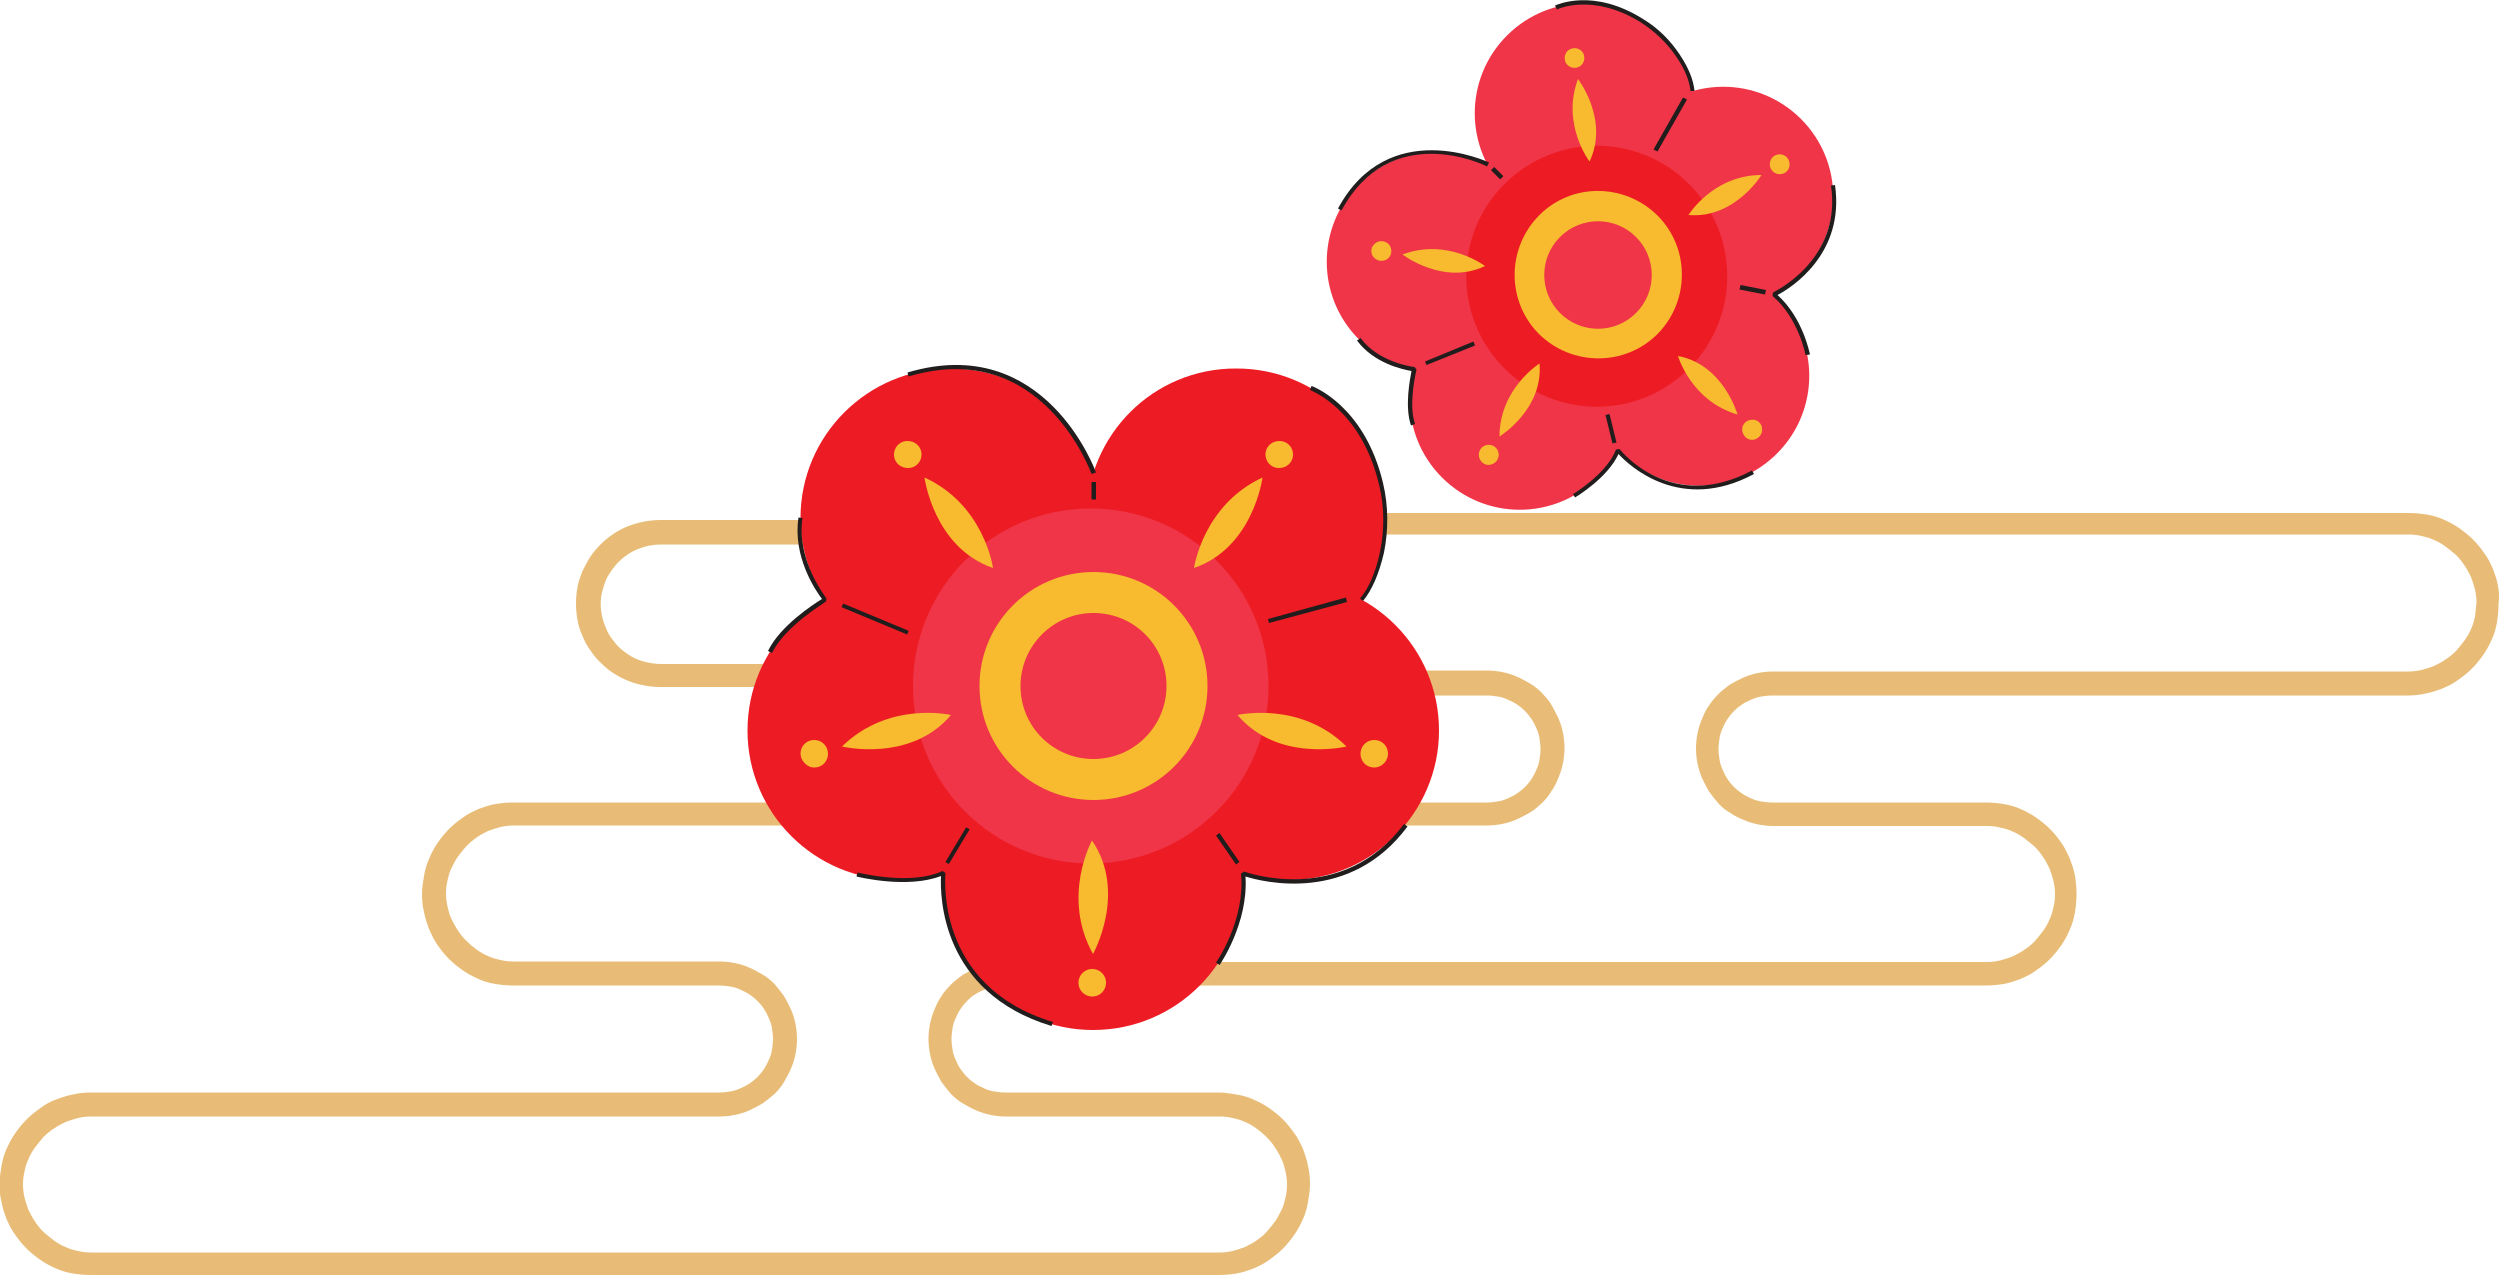 <svg version="1.1" id="圖層_1" xmlns="http://www.w3.org/2000/svg" x="0" y="0" viewBox="0 0 500 255.1" style="enable-background:new 0 0 500 255.1" xml:space="preserve"><style>.st0{fill:#e8bc76}.st1{fill:#ef3547}.st2{fill:#ed1c24}.st3{fill:#f8ba2f}.st4{fill:#211d1d}</style><path class="st0" d="M499.6 117.2c-.2-1.2-.6-2.3-1-3.4-.5-1.1-1-2.2-1.7-3.1-.7-1-1.4-1.9-2.3-2.8-.8-.8-1.8-1.6-2.8-2.3-1-.7-2-1.2-3.1-1.7s-2.2-.8-3.4-1c-1.2-.2-2.4-.3-3.6-.3H256.2c-1.2 0-2.4.1-3.6.3-1.2.2-2.3.6-3.4 1-1.1.5-2.2 1-3.1 1.7-1 .7-1.9 1.4-2.8 2.3-.8.8-1.6 1.8-2.3 2.8-.7 1-1.2 2-1.7 3.1s-.8 2.2-1 3.4c-.2 1.2-.3 2.4-.3 3.6 0 1.2.1 2.4.3 3.6.2 1.2.6 2.3 1 3.4.5 1.1 1 2.2 1.7 3.1.7 1 1.4 1.9 2.3 2.8.8.8 1.8 1.6 2.8 2.3 1 .7 2 1.2 3.1 1.7s2.2.8 3.4 1c1.2.2 2.4.4 3.6.4h41.2c.7 0 1.4.1 2.1.2.7.1 1.4.3 2 .6.7.3 1.3.6 1.9 1 .6.4 1.1.8 1.6 1.3s.9 1.1 1.3 1.6c.4.6.7 1.2 1 1.9.3.7.5 1.3.6 2 .1.7.2 1.4.2 2.1 0 .7-.1 1.4-.2 2.1-.1.7-.3 1.4-.6 2-.3.7-.6 1.3-1 1.9-.4.6-.8 1.1-1.3 1.6s-1.1.9-1.6 1.3c-.6.4-1.2.7-1.9 1-.7.3-1.3.5-2 .6-.7.1-1.4.2-2.1.2H102.7c-1.2 0-2.4.1-3.6.3-1.2.2-2.3.6-3.4 1-1.1.5-2.2 1-3.1 1.7-1 .7-1.9 1.4-2.8 2.3-.8.8-1.6 1.8-2.3 2.8-.7 1-1.2 2-1.7 3.2-.5 1.1-.8 2.2-1 3.4-.2 1.2-.4 2.4-.4 3.6 0 1.2.1 2.4.4 3.6.2 1.2.6 2.3 1 3.4.5 1.1 1 2.2 1.7 3.2s1.4 1.9 2.3 2.8c.8.8 1.8 1.6 2.8 2.3 1 .7 2 1.2 3.1 1.7s2.2.8 3.4 1c1.2.2 2.4.3 3.6.3h41.2c.7 0 1.4.1 2.1.2.7.1 1.4.3 2 .6.7.3 1.3.6 1.9 1 .6.4 1.1.8 1.6 1.3s1 1.1 1.3 1.6c.4.6.7 1.2 1 1.9.3.7.5 1.3.6 2 .1.7.2 1.4.2 2.1 0 .7-.1 1.4-.2 2.1-.1.7-.3 1.4-.6 2-.3.7-.6 1.3-1 1.9-.4.6-.8 1.1-1.3 1.6s-1 .9-1.6 1.3c-.6.4-1.2.7-1.9 1-.7.3-1.3.5-2 .6-.7.1-1.4.2-2.1.2H18.2c-1.2 0-2.4.1-3.6.4-1.2.2-2.3.6-3.4 1s-2.2 1-3.1 1.7c-1 .7-1.9 1.4-2.8 2.3-.8.8-1.6 1.8-2.3 2.8-.7 1-1.2 2-1.7 3.1s-.8 2.2-1 3.4c-.2 1.2-.4 2.4-.4 3.6 0 1.2.1 2.4.4 3.6.2 1.2.6 2.3 1 3.4.5 1.1 1 2.2 1.7 3.1.7 1 1.4 1.9 2.3 2.8.8.8 1.8 1.6 2.8 2.3 1 .7 2 1.2 3.1 1.7s2.2.8 3.4 1c1.2.2 2.4.3 3.6.3h225.5c1.2 0 2.4-.1 3.6-.3 1.2-.2 2.3-.6 3.4-1 1.1-.5 2.2-1 3.1-1.7 1-.7 1.9-1.4 2.8-2.3.8-.8 1.6-1.8 2.3-2.8.7-1 1.2-2 1.7-3.1s.8-2.2 1-3.4c.2-1.2.4-2.4.4-3.6 0-1.2-.1-2.4-.4-3.6-.2-1.2-.6-2.3-1-3.4-.5-1.1-1-2.2-1.7-3.1-.7-1-1.4-1.9-2.3-2.8s-1.8-1.6-2.8-2.3c-1-.7-2-1.2-3.1-1.7s-2.2-.8-3.4-1c-1.2-.2-2.4-.4-3.6-.4H201c-.7 0-1.4-.1-2.1-.2-.7-.1-1.4-.3-2-.6-.7-.3-1.3-.6-1.9-1-.6-.4-1.1-.8-1.6-1.3s-.9-1.1-1.3-1.6c-.4-.6-.7-1.2-1-1.9-.3-.7-.5-1.3-.6-2-.1-.7-.2-1.4-.2-2.1 0-.7.1-1.4.2-2.1.1-.7.3-1.4.6-2 .3-.7.6-1.3 1-1.9.4-.6.8-1.1 1.3-1.6s1-1 1.6-1.3c.6-.4 1.2-.7 1.9-1 .7-.3 1.3-.5 2-.6.7-.1 1.4-.2 2.1-.2h196.1c1.2 0 2.4-.1 3.6-.3 1.2-.2 2.3-.6 3.4-1 1.1-.5 2.2-1 3.1-1.7 1-.7 1.9-1.4 2.8-2.3.8-.8 1.6-1.8 2.3-2.8.7-1 1.2-2 1.7-3.2.5-1.1.8-2.2 1-3.4.2-1.2.3-2.4.3-3.6 0-1.2-.1-2.4-.3-3.6-.2-1.2-.6-2.3-1-3.4-.5-1.1-1-2.2-1.7-3.2s-1.4-1.9-2.3-2.8c-.8-.8-1.8-1.6-2.8-2.3-1-.7-2-1.2-3.1-1.7s-2.2-.8-3.4-1c-1.2-.2-2.4-.3-3.6-.3h-42.7c-.7 0-1.4-.1-2.1-.2-.7-.1-1.4-.3-2-.6-.7-.3-1.3-.6-1.9-1-.6-.4-1.1-.8-1.6-1.3s-1-1.1-1.3-1.6c-.4-.6-.7-1.2-1-1.9-.3-.7-.5-1.3-.6-2-.1-.7-.2-1.4-.2-2.1 0-.7.1-1.4.2-2.1.1-.7.3-1.4.6-2 .3-.7.6-1.3 1-1.9.4-.6.8-1.1 1.3-1.6s1-.9 1.6-1.3c.6-.4 1.2-.7 1.9-1 .7-.3 1.3-.5 2-.6.7-.1 1.4-.2 2.1-.2h127.1c1.2 0 2.4-.1 3.6-.4 1.2-.2 2.3-.6 3.4-1 1.1-.5 2.2-1 3.1-1.7 1-.7 1.9-1.4 2.8-2.3.8-.8 1.6-1.8 2.3-2.8.7-1 1.2-2 1.7-3.1s.8-2.2 1-3.4c.2-1.2.3-2.4.3-3.6.2-1.3.1-2.5-.1-3.6zm-4.6 6.1c-.2.9-.4 1.7-.8 2.5-.3.8-.8 1.6-1.3 2.3-.5.7-1.1 1.4-1.7 2.1-.6.6-1.3 1.2-2.1 1.7-.7.5-1.5.9-2.3 1.3-.8.3-1.7.6-2.5.8-.9.2-1.8.3-2.6.3H354.6c-1 0-2 .1-3 .3-1 .2-2 .5-2.9.9-.9.4-1.8.9-2.7 1.4-.8.6-1.6 1.2-2.3 1.9-.7.7-1.4 1.5-1.9 2.3-.6.8-1 1.7-1.4 2.7-.4.9-.7 1.9-.9 2.9-.2 1-.3 2-.3 3s.1 2 .3 3c.2 1 .5 2 .9 2.9.4.9.9 1.8 1.4 2.7.6.8 1.2 1.6 1.9 2.4s1.5 1.4 2.4 1.9c.8.6 1.7 1 2.7 1.4.9.4 1.9.7 2.9.9 1 .2 2 .3 3 .3h42.7c.9 0 1.8.1 2.6.3.9.2 1.7.4 2.5.8.8.3 1.6.8 2.3 1.3.7.5 1.4 1.1 2.1 1.7.6.6 1.2 1.3 1.7 2.1.5.7.9 1.5 1.3 2.3.3.8.6 1.7.8 2.5s.3 1.8.3 2.6c0 .9-.1 1.8-.3 2.6-.2.9-.4 1.7-.8 2.5-.3.8-.8 1.6-1.3 2.3-.5.7-1.1 1.4-1.7 2.1-.6.6-1.3 1.2-2.1 1.7-.7.5-1.5.9-2.3 1.3-.8.3-1.7.6-2.5.8-.9.2-1.8.3-2.6.3H201.1c-1 0-2 .1-3 .3-1 .2-2 .5-2.9.9-.9.4-1.8.9-2.7 1.4-.8.6-1.6 1.2-2.3 1.9-.7.7-1.4 1.5-1.9 2.3-.6.9-1 1.7-1.4 2.7-.4.9-.7 1.9-.9 2.9-.2 1-.3 2-.3 3s.1 2 .3 3c.2 1 .5 2 .9 2.9.4.9.9 1.8 1.4 2.7.6.8 1.2 1.6 1.9 2.4.7.7 1.5 1.4 2.4 1.9s1.7 1 2.7 1.4c.9.4 1.9.7 2.9.9 1 .2 2 .3 3 .3h42.7c.9 0 1.8.1 2.6.3.9.2 1.7.4 2.5.8.8.3 1.6.8 2.3 1.3.7.5 1.4 1.1 2 1.7s1.2 1.3 1.7 2.1c.5.7.9 1.5 1.3 2.3s.6 1.7.8 2.5c.2.9.3 1.8.3 2.6 0 .9-.1 1.8-.3 2.6-.2.9-.4 1.7-.8 2.5s-.8 1.6-1.3 2.3c-.5.7-1.1 1.4-1.7 2.1s-1.3 1.2-2 1.7-1.5.9-2.3 1.3c-.8.3-1.7.6-2.5.8-.9.2-1.8.3-2.6.3H18.2c-.9 0-1.8-.1-2.6-.3-.9-.2-1.7-.4-2.5-.8-.8-.3-1.6-.8-2.3-1.3-.7-.5-1.4-1.1-2.1-1.7-.6-.6-1.2-1.3-1.7-2.1-.5-.7-.9-1.5-1.3-2.3-.3-.8-.6-1.7-.8-2.5-.2-.9-.3-1.8-.3-2.6 0-.9.1-1.8.3-2.6.2-.9.4-1.7.8-2.5.3-.8.8-1.6 1.3-2.3.5-.7 1.1-1.4 1.7-2.1.6-.6 1.3-1.2 2.1-1.7.7-.5 1.5-.9 2.3-1.3.8-.3 1.7-.6 2.5-.8.9-.2 1.8-.3 2.6-.3h125.7c1 0 2-.1 3-.3 1-.2 2-.5 2.9-.9.9-.4 1.8-.9 2.7-1.4.8-.6 1.6-1.2 2.4-1.9.7-.7 1.4-1.5 1.9-2.4s1-1.7 1.4-2.7c.4-.9.7-1.9.9-2.9.2-1 .3-2 .3-3s-.1-2-.3-3c-.2-1-.5-2-.9-2.9-.4-.9-.9-1.8-1.4-2.7-.6-.8-1.2-1.6-1.9-2.4-.7-.7-1.5-1.4-2.4-1.9s-1.7-1-2.7-1.4c-.9-.4-1.9-.7-2.9-.9-1-.2-2-.3-3-.3h-41.2c-.9 0-1.8-.1-2.6-.3-.9-.2-1.7-.4-2.5-.8-.8-.3-1.6-.8-2.3-1.3-.7-.5-1.4-1.1-2-1.7s-1.2-1.3-1.7-2.1c-.5-.7-.9-1.5-1.3-2.3s-.6-1.7-.8-2.5c-.2-.9-.3-1.8-.3-2.6 0-.9.1-1.8.3-2.6.2-.9.4-1.7.8-2.5s.8-1.6 1.3-2.3c.5-.7 1.1-1.4 1.7-2.1.6-.6 1.3-1.2 2-1.7s1.5-.9 2.3-1.3c.8-.3 1.7-.6 2.5-.8.9-.2 1.8-.3 2.6-.3h194.7c1 0 2-.1 3-.3 1-.2 2-.5 2.9-.9.9-.4 1.8-.9 2.7-1.4s1.6-1.2 2.4-1.9c.7-.7 1.4-1.5 1.9-2.4.6-.8 1-1.7 1.4-2.7.4-.9.7-1.9.9-2.9.2-1 .3-2 .3-3s-.1-2-.3-3c-.2-1-.5-2-.9-2.9-.4-.9-.9-1.8-1.4-2.7s-1.2-1.6-1.9-2.4c-.7-.7-1.5-1.4-2.4-1.9s-1.7-1-2.7-1.4c-.9-.4-1.9-.7-2.9-.9-1-.2-2-.3-3-.3h-41.2c-.9 0-1.8-.1-2.6-.3-.9-.2-1.7-.4-2.5-.8-.8-.3-1.6-.8-2.3-1.3-.7-.5-1.4-1.1-2.1-1.7s-1.2-1.3-1.7-2.1c-.5-.7-.9-1.5-1.3-2.3-.3-.8-.6-1.7-.8-2.5-.2-.9-.3-1.8-.3-2.6 0-.9.1-1.8.3-2.6.2-.9.4-1.7.8-2.5.3-.8.8-1.6 1.3-2.3.5-.7 1.1-1.4 1.7-2.1s1.3-1.2 2.1-1.7c.7-.5 1.5-.9 2.3-1.3.8-.3 1.7-.6 2.5-.8.9-.2 1.8-.3 2.6-.3h225.5c.9 0 1.8.1 2.6.3.9.2 1.7.4 2.5.8.8.3 1.6.8 2.3 1.3.7.5 1.4 1.1 2.1 1.7.6.6 1.2 1.3 1.7 2.1.5.7.9 1.5 1.3 2.3.3.8.6 1.7.8 2.5.2.9.3 1.8.3 2.6-.1 1.1-.2 2-.3 2.8z"/><path class="st0" d="M216.1 117.4c-.2-1.1-.5-2.1-1-3.2-.4-1-1-2-1.6-2.9-.6-.9-1.3-1.8-2.1-2.5-.8-.8-1.6-1.5-2.6-2.1-.9-.6-1.9-1.1-2.9-1.5-1-.4-2.1-.7-3.2-.9-1.1-.2-2.2-.3-3.3-.3h-67.2c-1.1 0-2.2.1-3.3.3-1.1.2-2.1.5-3.2.9-1 .4-2 .9-2.9 1.5-.9.6-1.8 1.3-2.6 2.1s-1.5 1.6-2.1 2.5c-.6.9-1.1 1.9-1.6 2.9-.4 1-.8 2.1-1 3.2s-.3 2.2-.3 3.3.1 2.2.3 3.3c.2 1.1.5 2.1 1 3.2.4 1 .9 2 1.6 2.9.6.9 1.3 1.8 2.1 2.5.8.8 1.6 1.5 2.6 2.1.9.6 1.9 1.1 2.9 1.5 1 .4 2.1.7 3.2.9 1.1.2 2.2.3 3.3.3h67.2c1.1 0 2.2-.1 3.3-.3 1.1-.2 2.1-.5 3.2-.9 1-.4 2-.9 2.9-1.5.9-.6 1.8-1.3 2.6-2.1s1.5-1.6 2.1-2.5c.6-.9 1.1-1.9 1.6-2.9.4-1 .8-2.1 1-3.2.2-1.1.3-2.2.3-3.3s-.1-2.2-.3-3.3zm-4.7 5.7c-.2.8-.4 1.5-.7 2.3-.3.7-.7 1.4-1.1 2.1-.4.7-1 1.3-1.5 1.8-.6.6-1.2 1.1-1.9 1.5s-1.4.8-2.1 1.1c-.7.3-1.5.5-2.3.7s-1.6.2-2.4.2h-67.2c-1.2 0-2.3-.2-3.5-.5-1.1-.3-2.2-.8-3.2-1.5s-1.9-1.4-2.6-2.4c-.8-.9-1.4-1.9-1.8-3-.5-1.1-.7-2.2-.9-3.4-.1-1.2-.1-2.4.2-3.5s.6-2.3 1.2-3.3 1.3-2 2.1-2.8c1.1-1.1 2.4-2 3.9-2.6 1.5-.6 3-.9 4.6-.9h67.2c.8 0 1.6.1 2.4.2.8.1 1.5.4 2.3.7.7.3 1.4.7 2.1 1.1.7.4 1.3.9 1.9 1.5.6.6 1.1 1.2 1.5 1.8.4.7.8 1.4 1.1 2.1.3.7.5 1.5.7 2.3.2.8.2 1.6.2 2.4.1.5 0 1.3-.2 2.1z"/><path class="st1" d="M355.4 59.6c8.6 8.6 8.6 22.5 0 31.1-8.6 8.6-22.5 8.6-31.1 0-8.6-8.6-8.6-22.5 0-31.1 8.6-8.6 22.6-8.6 31.1 0"/><path class="st1" d="M319.5 64.4c8.6 8.6 8.6 22.5 0 31.1-8.6 8.6-22.5 8.6-31.1 0-8.6-8.6-8.6-22.5 0-31.1 8.6-8.6 22.5-8.6 31.1 0"/><path class="st1" d="M302.9 36.8c8.6 8.6 8.6 22.5 0 31.1-8.6 8.6-22.5 8.6-31.1 0-8.6-8.6-8.6-22.5 0-31.1 8.5-8.6 22.5-8.6 31.1 0M329.1 54.9c8.6 8.6 22.5 8.6 31.1 0 8.6-8.6 8.6-22.5 0-31.1-8.6-8.6-22.5-8.6-31.1 0-8.6 8.6-8.6 22.5 0 31.1"/><path class="st1" d="M301.4 38.2c8.6 8.6 22.5 8.6 31.1 0 8.6-8.6 8.6-22.5 0-31.1-8.6-8.6-22.5-8.6-31.1 0s-8.6 22.5 0 31.1"/><path class="st2" d="M337.8 36.8c10.2 10.2 10.2 26.7 0 36.9s-26.7 10.2-36.9 0-10.2-26.7 0-36.9 26.7-10.2 36.9 0"/><path class="st3" d="M331.5 43.1c6.5 6.5 6.5 17.1 0 23.7-6.5 6.5-17.1 6.5-23.7 0-6.5-6.5-6.5-17.1 0-23.7s17.1-6.5 23.7 0"/><path class="st1" d="M327.2 47.4c4.2 4.2 4.2 11 0 15.2-4.2 4.2-11 4.2-15.2 0-4.2-4.2-4.2-11 0-15.2 4.2-4.2 11-4.2 15.2 0"/><path class="st3" d="M317.9 32.3c4-8.3-2.3-16.5-2.3-16.5-3.4 9 2.3 16.5 2.3 16.5M316.4 10.3c.7.8.6 2.1-.2 2.8-.8.7-2.1.6-2.8-.2-.7-.8-.6-2.1.2-2.8.9-.7 2.1-.6 2.8.2M337.7 43c9.2.8 14.6-8 14.6-8-9.7 0-14.6 8-14.6 8M357.7 33.8c-.5 1-1.8 1.3-2.7.8-1-.5-1.3-1.8-.8-2.7.5-1 1.8-1.3 2.7-.8.9.5 1.3 1.7.8 2.7M307.9 72.7c.8 9.2-8 14.6-8 14.6 0-9.6 8-14.6 8-14.6M298.7 92.7c1-.5 1.3-1.8.8-2.7-.5-1-1.8-1.3-2.7-.8-1 .5-1.3 1.8-.8 2.7.5 1 1.7 1.4 2.7.8M335.6 71.2c9.1 1.7 11.9 11.7 11.9 11.7-9.3-2.7-11.9-11.7-11.9-11.7M352.4 85.5c-.2-1.1-1.3-1.8-2.4-1.5-1.1.2-1.8 1.3-1.5 2.4.3 1.1 1.3 1.8 2.4 1.5 1.1-.3 1.7-1.4 1.5-2.4M297 53.2c-8.3 4-16.5-2.3-16.5-2.3 9-3.4 16.5 2.3 16.5 2.3M275 51.7c.8.7 2.1.6 2.8-.2.7-.8.6-2.1-.2-2.8-.9-.7-2.1-.6-2.8.2-.8.8-.7 2.1.2 2.8"/><path class="st4" d="m268.3 42.1-.7-.4c10.1-18.7 30-9.3 30.2-9.2l-.4.8c-.8-.5-19.4-9.2-29.1 8.8zM338.1 18.2c-.2-2-1.1-4.3-2.8-6.8-1.8-2.7-4.3-5.1-7.1-6.9-9.6-6-16.7-2.7-16.8-2.6l-.4-.8c.3-.1 7.6-3.6 17.6 2.7 3 1.8 5.5 4.3 7.4 7.2 1.8 2.7 2.7 5.1 2.9 7.2h-.8zM282.2 85.1c-1.3-3.8-.2-9.3.1-10.9-1.7-.3-7.5-1.5-10.9-6.1l.7-.5c3.7 5 10.7 5.8 10.8 5.8l.4.5c0 .1-1.7 6.8-.3 10.9l-.8.3zM315 99.5l-.4-.7c.1 0 6.8-4.1 8.6-8.9l.7-.1c.4.5 10.4 12.9 26.5 4.3l.4.7c-14.7 7.9-24.9-1.6-27.1-4-2.2 4.8-8.4 8.5-8.7 8.7zM361.1 71c0-.1-1.4-7.4-6.6-11.8l.1-.7c.1-.1 13.8-6.4 11.6-21.4l.8-.1c2 13.8-8.8 20.6-11.5 22 5.1 4.6 6.4 11.6 6.5 11.9l-.9.1zM353 58.9l-5.1-1 .2-.9 5.1 1zM331.5 30.3l-.8-.4 5.9-10.4.8.4z"/><path transform="rotate(-44.96 299.364 34.681)" class="st4" d="M299 33.4h.9V36h-.9z"/><path class="st4" d="m285.3 73-.3-.7 9.7-4 .3.8zM322.5 88.7l-1.4-5.7.8-.2 1.4 5.7z"/><path class="st2" d="M248.6 176.1c0 16.5-13.4 29.9-30 29.9-16.5 0-30-13.4-30-29.9s13.4-29.9 30-29.9c16.6-.1 30 13.3 30 29.9"/><path class="st2" d="M209.5 146.1c0 16.5-13.4 29.9-30 29.9s-30-13.4-30-29.9 13.4-29.9 30-29.9 30 13.4 30 29.9"/><path class="st2" d="M220.1 103.6c0 16.5-13.4 29.9-30 29.9-16.5 0-30-13.4-30-29.9s13.4-29.9 30-29.9c16.6-.1 30 13.3 30 29.9M227.8 146.1c0 16.5 13.4 29.9 30 29.9 16.5 0 30-13.4 30-29.9s-13.4-29.9-30-29.9-30 13.4-30 29.9"/><path class="st2" d="M217.3 103.6c0 16.5 13.4 29.9 30 29.9 16.5 0 30-13.4 30-29.9s-13.4-29.9-30-29.9c-16.6-.1-30 13.3-30 29.9"/><path class="st1" d="M253.7 137.2c0 19.6-15.9 35.5-35.6 35.5-19.6 0-35.5-15.9-35.5-35.5s15.9-35.5 35.5-35.5c19.7 0 35.6 15.9 35.6 35.5"/><path class="st3" d="M241.5 137.2c0 12.6-10.2 22.8-22.8 22.8-12.6 0-22.8-10.2-22.8-22.8 0-12.6 10.2-22.8 22.8-22.8 12.6 0 22.8 10.2 22.8 22.8"/><path class="st1" d="M233.3 137.2c0 8-6.5 14.6-14.6 14.6s-14.6-6.5-14.6-14.6c0-8 6.5-14.6 14.6-14.6s14.6 6.5 14.6 14.6"/><path class="st3" d="M238.8 113.6c11.9-4.1 13.7-18.1 13.7-18.1-11.9 5.5-13.7 18.1-13.7 18.1M258.6 91.1c-.1 1.5-1.4 2.6-3 2.5-1.5-.1-2.6-1.4-2.5-2.9.1-1.5 1.4-2.6 3-2.5 1.5.1 2.6 1.4 2.5 2.9M247.5 143c8.1 9.6 21.8 6.3 21.8 6.3-9.3-9.2-21.8-6.3-21.8-6.3M275.6 153.4c-1.5.4-3-.4-3.4-1.9-.4-1.4.4-3 1.9-3.4 1.5-.4 3 .4 3.4 1.9.4 1.4-.4 2.9-1.9 3.4M190.2 143c-8.1 9.6-21.8 6.3-21.8 6.3 9.4-9.2 21.8-6.3 21.8-6.3M162.1 153.4c1.5.4 3-.4 3.4-1.9.4-1.4-.4-3-1.9-3.4-1.5-.4-3 .4-3.4 1.9-.4 1.4.5 2.9 1.9 3.4M218.4 168.1c7.1 10.4.2 22.7.2 22.7-6.4-11.5-.2-22.7-.2-22.7M220.8 198c.8-1.3.4-3-.9-3.8-1.3-.8-3-.4-3.8.9-.8 1.3-.4 3 .9 3.8s3 .4 3.8-.9M198.6 113.6c-11.9-4.1-13.7-18.1-13.7-18.1 12 5.5 13.7 18.1 13.7 18.1M178.8 91.1c.1 1.5 1.4 2.6 3 2.5 1.5-.1 2.6-1.4 2.5-2.9-.1-1.5-1.4-2.6-3-2.5-1.5.1-2.6 1.4-2.5 2.9"/><path class="st4" d="M218.3 94.8c-.1-.3-9.9-27.5-36.6-19.5l-.2-.8c27.5-8.2 37.6 19.7 37.7 20l-.9.3zM272.6 120.2l-.6-.5c1.8-2.1 3.1-5.2 4-9.3.9-4.4.9-9.1-.2-13.5-3.6-15.2-13.7-18.8-13.8-18.9l.3-.8c.1 0 10.6 3.8 14.3 19.4 1.1 4.6 1.1 9.4.2 13.9-1 4.3-2.4 7.5-4.2 9.7zM154.4 130.6l-.8-.4c2.4-5 9-9.3 10.8-10.4-1.3-1.7-5.9-8.5-4.7-16.3l.8.1c-1.3 8.5 4.8 16 4.8 16.1l-.1.6c0 .1-8.2 4.9-10.8 10.3zM210.3 205.2c-22.1-6.7-22.3-26-22.1-30-6.7 2.6-16.5.2-16.9.1l.2-.8c.1 0 10.6 2.7 17-.3l.6.4c0 .2-2.4 22.6 21.5 29.8l-.3.8zM243.9 193l-.7-.5c.1-.1 5.9-8.5 5-17.8l.6-.4c.2.1 19.6 7.1 32-9.5l.7.5c-11.5 15.5-28.9 11.1-32.4 10 .6 9.3-5.1 17.6-5.2 17.7zM247.2 172.9l-4-5.8.7-.5 4 5.8zM253.8 124.6l-.2-.8 15.6-4.3.2.9zM218.3 96.4h.9v3.5h-.9z"/><path transform="rotate(-67.394 175.011 123.785)" class="st4" d="M174.6 116.7h.8v14.2h-.8z"/><path transform="rotate(-59.103 191.469 169.215)" class="st4" d="M187.5 168.8h8.1v.8h-8.1z"/></svg>